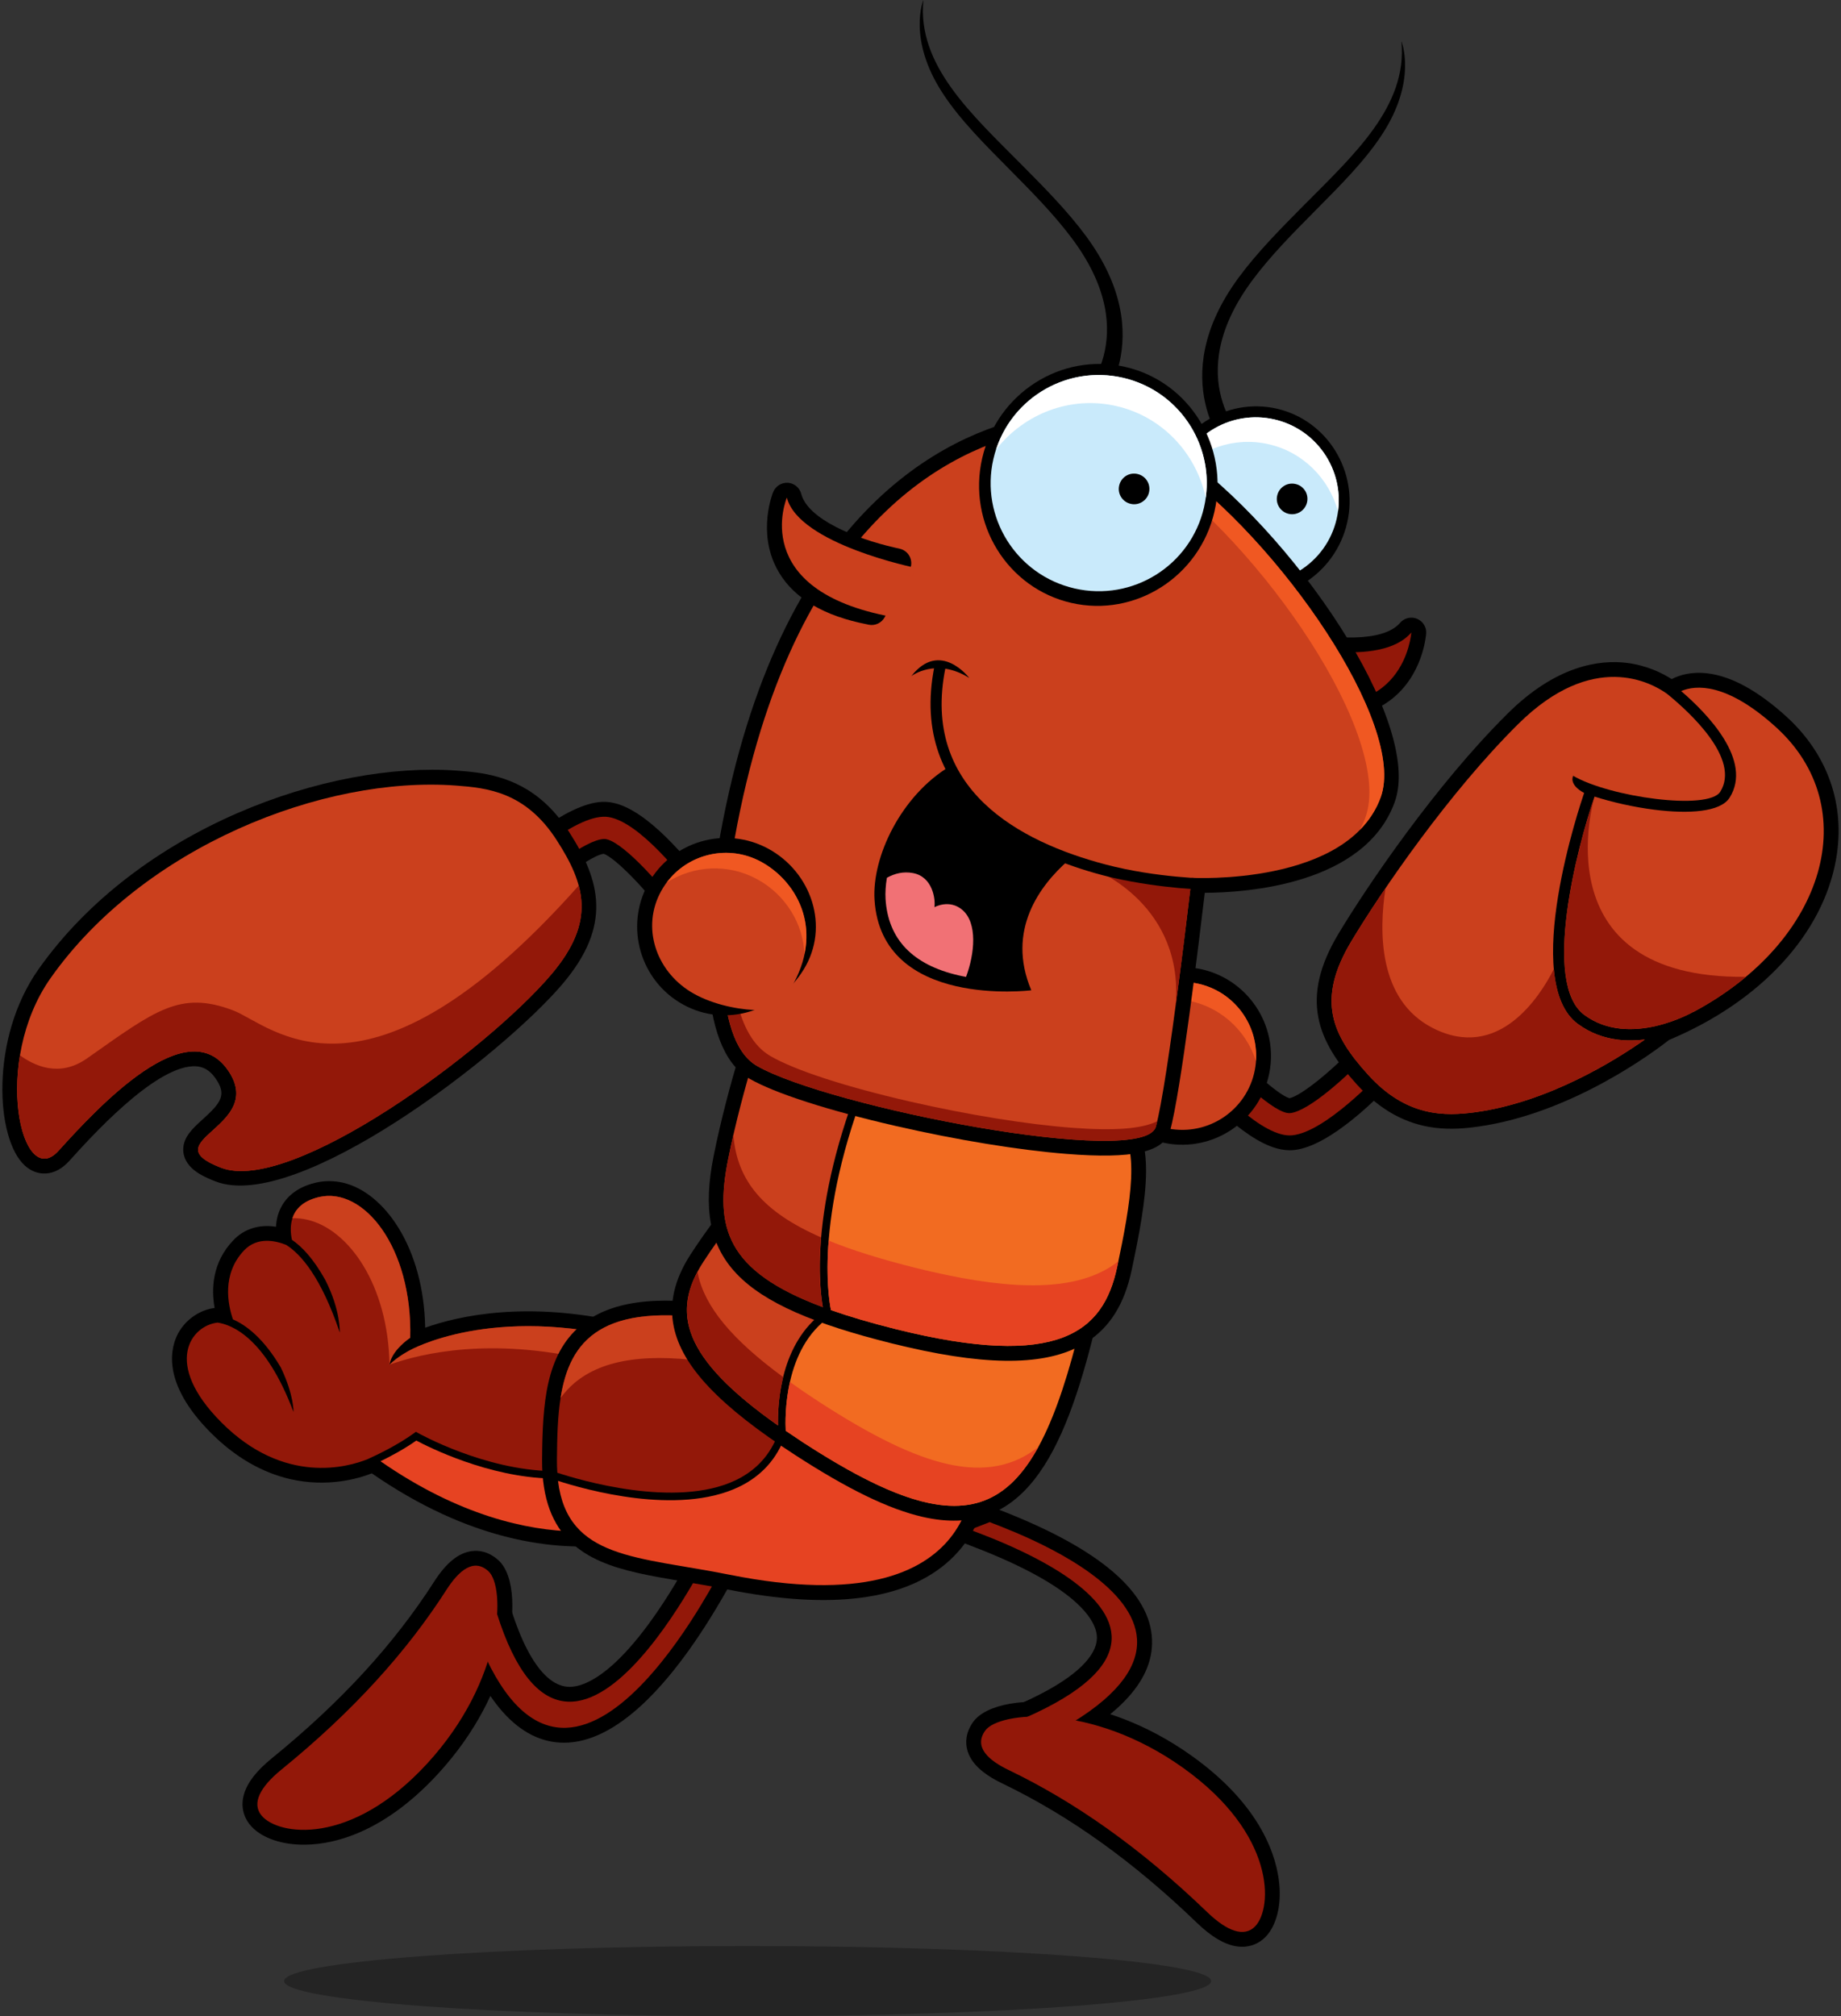 <?xml version="1.0" encoding="utf-8"?>
<!-- Generator: Adobe Illustrator 24.3.0, SVG Export Plug-In . SVG Version: 6.00 Build 0)  -->
<svg version="1.1" id="Layer_1" xmlns="http://www.w3.org/2000/svg" xmlns:xlink="http://www.w3.org/1999/xlink" x="0px" y="0px"
	 viewBox="0 0 274 300" style="enable-background:new 0 0 274 300;" xml:space="preserve">
<rect x="0" y="0" width="274" height="300" fill="#333333" stroke="none"/>
<style type="text/css">
	.st0{fill:#931809;}
	.st1{fill:#CB401D;}
	.st2{opacity:0.3;}
	.st3{fill:#F05822;}
	.st4{fill:#E64322;}
	.st5{fill:#F26B21;}
	.st6{fill:#C9EAFB;}
	.st7{fill:#FFFFFF;}
	.st8{fill:#F17175;}
</style>
<g>
	<g>
		<path d="M190.03,170.88c-5.26-1.44-11.65-8.53-14.99-12.63c-0.77-0.95-0.63-2.34,0.32-3.11l2.57-2.09
			c0.57-0.47,1.31-0.6,1.98-0.42c0.43,0.12,0.83,0.36,1.13,0.73c4.35,5.34,9.21,9.57,10.87,10.05c1.65-0.3,6.36-4.07,10.04-8.05
			c0.58-0.63,1.44-0.84,2.21-0.63c0.33,0.09,0.64,0.26,0.91,0.51l2.43,2.25c0.9,0.83,0.95,2.22,0.13,3.12
			c-2.15,2.33-9.6,9.99-15.08,10.52C191.75,171.21,190.91,171.12,190.03,170.88L190.03,170.88z"/>
		<path class="st0" d="M190.61,168.75c-4.94-1.35-11.71-9.26-13.86-11.9l2.57-2.09c4.4,5.39,10.49,11.08,12.69,10.87
			c2.77-0.27,8.56-5.52,11.56-8.77l2.43,2.25c-0.88,0.96-8.75,9.34-13.67,9.82C191.79,168.98,191.21,168.92,190.61,168.75
			L190.61,168.75z"/>
		<g>
			<path d="M213.56,167.81c-4.39-0.55-8.19-2.66-11.62-6.45c-5.85-6.46-8.55-12.75-2.71-22.46c4.3-7.15,14.43-22.09,25.14-32.71
				c7.23-7.18,13.67-8.06,17.79-7.55c2.98,0.38,5.27,1.53,6.64,2.41c1.17-0.61,2.96-1.15,5.39-0.85c3.53,0.44,7.42,2.58,11.59,6.34
				c6.24,5.64,8.9,13.19,7.5,21.24c-1.95,11.19-11.23,21.25-24.87,26.96c-1.99,1.57-14.36,10.93-28.44,12.9
				C218.27,167.88,216.01,168.11,213.56,167.81L213.56,167.81z"/>
			<g>
				<path class="st1" d="M240.77,154.7c-2.01-0.25-4.04-0.95-5.94-2.34c-8.56-6.31,0.4-32.8,0.94-34.37
					c-2.38-1.28-1.63-2.55-1.63-2.55c5.45,3.18,20.11,5.2,21.89,2.37c3.05-4.88-4.56-11.84-7.89-14.55
					c-2.35-1.7-11.06-6.56-22.21,4.5c-10.24,10.16-20.2,24.62-24.8,32.29c-5.31,8.84-2.81,14.01,2.46,19.84
					c5.72,6.33,11.46,6.23,16.08,5.59c10.79-1.51,20.7-7.67,25.14-10.8C243.52,154.83,242.15,154.87,240.77,154.7z"/>
				<path class="st0" d="M240.77,154.7c-2.01-0.25-4.04-0.95-5.94-2.34c-2.21-1.63-3.25-4.61-3.57-8.16
					c-2.04,4.03-8.2,13.81-18.05,8.75c-8.08-4.15-8-14.33-7-20.79c-2.04,3-3.78,5.72-5.08,7.89c-5.31,8.84-2.81,14.01,2.46,19.84
					c5.72,6.33,11.46,6.23,16.08,5.59c10.79-1.51,20.7-7.67,25.14-10.8C243.52,154.83,242.15,154.87,240.77,154.7z"/>
				<path class="st1" d="M264.3,108.18c-7.37-6.67-11.94-6.26-14.09-5.35c3.95,3.4,10.67,10.34,7.22,15.85
					c-1.37,2.18-6.12,2.44-11.16,1.81c-3.12-0.39-6.35-1.13-8.95-1.96c-2.59,7.5-7.86,27.81-1.52,32.49
					c6.77,4.99,16.15-0.43,16.25-0.48l0.01,0.02C271.82,140,277.48,120.1,264.3,108.18z"/>
				<path class="st0" d="M235.81,151.02c6.77,4.99,16.15-0.43,16.25-0.48l0.01,0.02c2.9-1.55,5.49-3.31,7.77-5.21
					c-30.81,0.33-22.51-26.83-22.51-26.83C234.74,126.03,229.47,146.34,235.81,151.02z"/>
			</g>
		</g>
	</g>
	<path class="st2" d="M180.26,294.78c0,2.88-30.89,5.22-68.99,5.22c-38.1,0-68.99-2.34-68.99-5.22c0-2.88,30.89-5.22,68.99-5.22
		C149.37,289.56,180.26,291.9,180.26,294.78z"/>
	<g>
		<path d="M152.91,261.85c-0.07-0.01-0.14-0.03-0.21-0.05l-3.18-0.85c-0.07-0.02-0.14-0.04-0.21-0.07l-2.87-1.09
			c-0.86-0.33-1.43-1.16-1.42-2.08c0.01-0.92,0.59-1.75,1.46-2.06c14.56-5.26,16.76-9.74,16.78-11.93
			c0.02-1.97-1.79-7.27-18.81-13.73c-1.07-0.41-1.72-0.65-2.08-1.59c-0.21-0.55-0.2-1.16,0.04-1.69c0.24-0.54,0.68-0.96,1.22-1.17
			l2.92-1.13c0.37-0.14,0.77-0.18,1.16-0.12c0.19,0.03,0.38,0.09,0.55,0.17c0.05,0.02,0.09,0.04,0.13,0.06
			c0.11,0.05,0.29,0.11,0.53,0.21c14.71,5.71,22.3,12.19,22.54,19.27c0.22,6.35-5.42,12.13-17.23,17.67
			C153.8,261.86,153.35,261.93,152.91,261.85L152.91,261.85z"/>
		<path d="M183.97,289.6c-1.79-0.3-3.69-1.43-5.81-3.47c-9.51-9.16-19-15.95-29.01-20.77c-3.01-1.45-4.71-3.09-5.2-5.02
			c-0.25-0.97-0.29-2.46,0.88-4.11c1.92-2.68,7.83-3.71,14.71-2.57c4.28,0.71,10.85,2.61,17.88,7.64
			c10.45,7.48,12.62,15.14,12.98,19.05c0.31,3.26-0.45,6.19-2.01,7.82C187.23,289.37,185.66,289.88,183.97,289.6L183.97,289.6z"/>
		<path class="st0" d="M153.27,259.68c39.16-18.37-6.05-32.99-5.95-33.2l-2.92,1.13c-0.1,0.21,45.48,14.71,2.81,30.13l2.87,1.09
			L153.27,259.68z"/>
		<path class="st0" d="M179.69,284.54c-9.98-9.61-19.75-16.44-29.58-21.17c-3-1.44-5.22-3.42-3.48-5.86
			c2.04-2.85,15.77-4.25,29.51,5.58c13.74,9.83,13.3,20.79,10.67,23.54C185.18,288.32,182.63,287.37,179.69,284.54z"/>
	</g>
	<g>
		<path d="M36.32,266.96c0.51-1.74,1.87-3.49,4.15-5.34c10.24-8.33,18.14-16.92,24.14-26.27c1.8-2.81,3.64-4.3,5.62-4.55
			c0.99-0.13,2.48,0.01,3.97,1.38c2.43,2.23,2.73,8.22,0.77,14.91c-1.22,4.16-3.91,10.46-9.75,16.82
			c-8.69,9.46-16.56,10.69-20.48,10.57c-3.28-0.09-6.09-1.19-7.52-2.94C36.15,270.24,35.83,268.61,36.32,266.96L36.32,266.96z"/>
		<path d="M83.96,259.31c-6.79,0-12.28-6.22-16.31-18.49c-0.16-0.49-0.14-1.03,0.05-1.51l1.23-3.05c0.03-0.07,0.06-0.14,0.09-0.2
			l1.43-2.72c0.38-0.73,1.14-1.18,1.95-1.18c0.09,0,0.19,0.01,0.29,0.02c0.92,0.12,1.66,0.8,1.87,1.7
			C77.09,244.91,80.72,251,84.79,251c2.25,0,8.55-1.95,18.38-19.99c0.6-1.1,1.08-1.98,2.41-1.98c0.98,0,1.84,0.64,2.12,1.58
			l1.07,3.64c0.2,0.67,0.07,1.38-0.35,1.94c-0.07,0.12-0.18,0.31-0.32,0.56C99.72,251.51,91.37,259.31,83.96,259.31
			C83.96,259.31,83.96,259.31,83.96,259.31z"/>
		<path class="st0" d="M69.75,240.12c13.48,41.1,36.7-5.37,36.9-5.24l-1.07-3.64c-0.19-0.13-23.03,47.34-33.16,3.12l-1.43,2.72
			L69.75,240.12z"/>
		<path class="st0" d="M41.86,263.33c10.75-8.74,18.71-17.61,24.6-26.79c1.8-2.8,4.03-4.77,6.24-2.74
			c2.58,2.37,2.3,16.17-9.12,28.61c-11.43,12.44-22.25,10.68-24.66,7.73C37.44,268.33,38.7,265.91,41.86,263.33z"/>
	</g>
	<path d="M92.17,119.71c5.17,1.75,11.12,9.2,14.21,13.49c0.71,0.99,0.49,2.37-0.5,3.08l-2.69,1.94c-0.6,0.43-1.35,0.52-2,0.3
		c-0.42-0.14-0.8-0.41-1.08-0.8c-4.03-5.59-8.62-10.1-10.26-10.68c-1.67,0.2-6.59,3.69-10.5,7.45c-0.61,0.59-1.48,0.76-2.24,0.5
		c-0.32-0.11-0.63-0.3-0.88-0.56l-2.3-2.39c-0.85-0.88-0.82-2.28,0.06-3.12c2.29-2.2,10.18-9.4,15.68-9.61
		C90.47,119.28,91.31,119.42,92.17,119.71L92.17,119.71z"/>
	<path class="st0" d="M91.47,121.8c4.85,1.64,11.14,9.94,13.13,12.7l-2.69,1.94c-4.07-5.65-9.82-11.68-12.02-11.6
		c-2.78,0.1-8.87,5.01-12.06,8.07l-2.3-2.39c0.94-0.9,9.29-8.81,14.23-8.99C90.3,121.5,90.88,121.6,91.47,121.8L91.47,121.8z"/>
	<path d="M174.08,170.2c-7.21-1.03-12.24-7.74-11.21-14.95c1.03-7.21,7.74-12.24,14.95-11.21c7.21,1.03,12.24,7.74,11.21,14.95
		C188,166.2,181.3,171.23,174.08,170.2L174.08,170.2z"/>
	<path class="st1" d="M186.85,158.68c-0.86,6.02-6.43,10.19-12.45,9.33c-6.02-0.86-10.2-6.43-9.34-12.45
		c0.86-6.02,6.43-10.19,12.45-9.33S187.71,152.66,186.85,158.68z"/>
	<path class="st3" d="M176.22,148.79c5.17,0.74,9.21,4.4,10.7,9.07c0.39-5.7-3.67-10.82-9.41-11.64c-4.35-0.62-8.46,1.4-10.73,4.84
		C169.43,149.21,172.76,148.3,176.22,148.79z"/>
	<path d="M76.46,228.94c-7.07-1.62-14.17-4.89-21.12-9.71c-2.13,0.83-6.66,2.11-12.13,0.86c-4.26-0.98-8.23-3.29-11.81-6.87
		c-7.6-7.61-5.93-12.93-4.86-14.87c1.14-2.06,3.22-3.44,5.4-3.73c-0.51-2.87-0.36-6.78,2.79-10.08c1.61-1.69,3.84-2.4,6.35-2
		c0.04-0.91,0.24-1.87,0.71-2.81c0.64-1.3,2.06-3,5.15-3.74c1.34-0.32,2.72-0.32,4.09-0.01c6.19,1.42,12.05,9.71,12.25,21.58
		c4.95-1.76,15.1-4.06,29.43-0.77c0.68,0.16,1.36,0.32,2.06,0.51c0.89,0.23,1.54,0.99,1.64,1.9l2.93,26.76
		c0.11,0.96-0.42,1.87-1.31,2.26C97.68,228.36,89.36,231.9,76.46,228.94L76.46,228.94z"/>
	<g>
		<path class="st4" d="M82.05,220c-9.38-0.19-18.33-4.71-20.09-5.65c-1.82,1.28-3.81,2.34-5.33,3.08
			c23.41,16.23,40.51,8.75,40.51,8.75l-0.34-3.07C89.53,222.59,82.97,220.33,82.05,220z"/>
		<path class="st0" d="M94.21,199.42c-21.02-5.47-33.24,1.52-33.24,1.52s-1.7,0.86-2.99,2.12c0,0,0.05-1.86,3.08-4.02
			c0.33-13.46-6.94-22.51-13.61-20.92c-4.44,1.06-4.41,4.44-4,6.36c1.47,1,3.19,2.79,4.96,5.97c2.3,4.49,2.16,7.82,2.16,7.82
			c-2.79-8.24-5.78-11.65-7.99-13.04c-1.58-0.63-4.29-1.24-6.25,0.82c-3.36,3.54-2.41,8.08-1.66,10.27
			c1.98,0.87,4.57,2.82,7.12,7.15c1.98,4.12,1.89,6.62,1.89,6.62c-4.18-11.1-9.23-13-11.3-13.29c-3.91,0.43-8.23,6.03,0.59,14.87
			c9.35,9.37,18.85,6.62,21.74,5.45c1.47-0.66,4.42-2.07,6.9-3.86l0.29-0.21l0.31,0.17c0.1,0.06,9.81,5.51,19.97,5.68l0.09,0
			l0.09,0.03c0.11,0.04,6.85,2.44,14.34,3.03L94.21,199.42z"/>
		<g>
			<path class="st1" d="M89.46,202.8c0.89,0.23,1.54,0.98,1.64,1.9l1.84,16.83c1.2,0.19,2.46,0.34,3.73,0.44l-2.47-22.55
				c-21.02-5.47-33.24,1.52-33.24,1.52s-1.7,0.86-2.99,2.12c4.95-1.76,15.1-4.06,29.43-0.77C88.08,202.45,88.77,202.62,89.46,202.8z
				"/>
			<path class="st1" d="M45.72,181.49c6.19,1.42,12.05,9.71,12.25,21.58c0,0,0.05-1.86,3.08-4.02c0.33-13.46-6.94-22.51-13.61-20.92
				c-2.39,0.57-3.48,1.81-3.92,3.13C44.26,181.25,44.99,181.32,45.72,181.49z"/>
		</g>
	</g>
	<path d="M94.78,234.02c-7.37-1.69-14.19-4.9-14.1-16.84c0.06-8.31,0.53-15.54,5.73-19.93c4.26-3.6,11.12-4.57,20.98-2.98
		c0.84,0.14,1.7,0.31,2.57,0.5c18.04,4.14,35.66,20.39,36.41,21.08c0.38,0.36,0.63,0.84,0.69,1.36c0.04,0.36,0.96,8.79-5.67,14.92
		c-6.51,6.01-17.68,7.48-33.2,4.36c-2.22-0.45-4.34-0.8-6.4-1.15C99.29,234.91,96.94,234.52,94.78,234.02L94.78,234.02z"/>
	<g>
		<path class="st0" d="M82.95,219.14c3.12,1.03,17.57,5.39,26.53,1.12c3.08-1.47,5.22-3.83,6.37-7.03
			c-0.08-1.05-0.46-7.74,2.62-13.27c-3.73-1.62-7.59-2.9-11.42-3.52c-23.2-3.75-24.06,7.74-24.16,20.75
			C82.88,217.88,82.91,218.52,82.95,219.14z"/>
		<path class="st1" d="M85.49,205.79c4.26-3.6,11.12-4.57,20.99-2.98c0.84,0.14,1.7,0.3,2.57,0.5c2.48,0.57,4.94,1.37,7.36,2.32
			c0.4-1.86,1.03-3.83,2.06-5.68c-3.73-1.62-7.59-2.9-11.42-3.52c-17.46-2.82-22.27,2.99-23.62,11.58
			C84.02,207.22,84.69,206.47,85.49,205.79z"/>
		<path class="st4" d="M144.86,217.46c0,0-11.59-10.77-25.37-17.04c-3.15,5.64-2.55,12.74-2.54,12.83l0.01,0.12l-0.04,0.11
			c-1.23,3.54-3.58,6.16-6.98,7.78c-9.06,4.32-22.89,0.38-26.89-0.91c1.43,11.7,11.83,11.22,25.56,13.97
			C147.8,242.17,144.86,217.46,144.86,217.46z"/>
	</g>
	<path d="M137.33,225.71c-5.05-1.16-11.09-4.09-18.99-9.21c-11.24-7.29-16.81-13.16-18.05-19.03c-0.75-3.55,0.08-7.12,2.55-10.91
		c2.75-4.23,5.55-7.65,5.66-7.79c0.54-0.65,1.39-0.94,2.2-0.76c0.06,0.02,0.13,0.03,0.2,0.06l50.69,16.71
		c1.09,0.36,1.72,1.5,1.45,2.62C158.32,216.84,152.15,229.1,137.33,225.71L137.33,225.71z"/>
	<g>
		<path class="st1" d="M115.79,212.11c-0.07-3.29,0.36-12.24,6.81-16.89c-0.26-1.18-0.92-4.95-0.4-11.1l-12-3.96
			c0,0-2.8,3.42-5.52,7.6C99.81,195.26,101.55,202.07,115.79,212.11z"/>
		<path class="st0" d="M116.56,204.91c-7.68-5.64-11.66-10.49-12.69-15.34c-0.02-0.12-0.03-0.23-0.05-0.35
			c-3.72,6.94-1.33,13.5,11.98,22.88C115.76,210.59,115.84,207.86,116.56,204.91z"/>
		<path class="st5" d="M123.35,184.48c-0.56,6.99,0.4,10.74,0.42,10.82l0.1,0.38l-0.32,0.22c-6.89,4.67-6.71,14.96-6.61,16.99
			c0.84,0.57,1.7,1.15,2.61,1.75c25.6,16.61,34.22,11.62,41.35-17.78L123.35,184.48z"/>
	</g>
	<path class="st4" d="M140.92,217.82C140.92,217.82,140.92,217.82,140.92,217.82c-5.05-1.16-11.08-4.09-18.99-9.21
		c-1.57-1.02-3.01-2-4.36-2.97c-0.74,3.31-0.68,6.27-0.63,7.26c0.84,0.57,1.7,1.15,2.61,1.75c18.73,12.15,28.36,12.72,34.98,0.66
		C150.98,218.12,146.58,219.12,140.92,217.82z"/>
	<path d="M135.1,200.46c-0.76-0.17-1.54-0.36-2.35-0.56c-23.15-5.77-29.6-12.54-26.55-27.83c2.2-11.02,5.91-21.67,6.07-22.12
		c0.37-1.07,1.49-1.67,2.58-1.42c0.04,0.01,0.08,0.02,0.13,0.03c8.05,2.35,48.41,14.21,52.33,16.96c4.91,3.45,3.41,12.68,1.11,23.5
		c-1.06,4.99-3.23,8.48-6.65,10.66C156.36,203.15,147.88,203.39,135.1,200.46C135.1,200.46,135.1,200.46,135.1,200.46z"/>
	<g>
		<path class="st1" d="M122.47,194.5c-0.67-3.81-1.94-17.32,7.82-39.07c-8.89-2.68-15.93-4.74-15.93-4.74s-3.8,10.82-5.99,21.82
			C106.35,182.64,108.05,189.12,122.47,194.5z"/>
		<path class="st5" d="M166.04,167.34c-2.3-1.61-20.52-7.31-34.69-11.59c-10.3,22.93-8.15,36.84-7.67,39.19
			c2.76,0.97,5.93,1.9,9.6,2.82c24.38,6.08,30.95,0.37,32.98-9.19C168.29,179.02,169.86,170.02,166.04,167.34z"/>
	</g>
	<path class="st0" d="M109.15,168.87c-0.27,1.2-0.54,2.42-0.78,3.64c-2.02,10.13-0.33,16.61,14.09,21.99
		c-0.29-1.66-0.7-5.16-0.26-10.38C113.61,180.36,109.68,175.72,109.15,168.87z"/>
	<path class="st4" d="M165.36,188.45c-5.42,3.46-13.9,3.71-26.68,0.78l0,0c-0.77-0.17-1.55-0.36-2.35-0.56
		c-5.13-1.28-9.43-2.61-13-4.07c-0.45,5.73,0.12,9.26,0.34,10.34c2.76,0.97,5.93,1.9,9.6,2.82c24.38,6.08,30.95,0.37,32.98-9.19
		c0.06-0.3,0.13-0.6,0.19-0.91C166.1,187.94,165.74,188.21,165.36,188.45z"/>
	<path d="M182.88,67.31c-0.1-0.11-9.74-10.77,1.46-25.99c2.75-3.74,6.18-7.2,9.49-10.55c7.54-7.61,15.7-14.91,14.74-24.63
		c0,0,2.43,5.78-2.89,13.9c-2.6,3.98-6.28,7.62-10.02,11.4c-3.29,3.32-6.69,6.75-9.39,10.43c-10.64,14.47-1.14,23.57-0.77,23.98
		l-0.81,0.75L182.88,67.31z"/>
	<path d="M163.13,61.17c0.1-0.11,9.74-10.77-1.46-25.99c-2.75-3.74-6.18-7.2-9.5-10.55c-7.54-7.61-15.7-14.91-14.74-24.63
		c0,0-2.43,5.78,2.89,13.9c2.6,3.98,6.28,7.62,10.02,11.4c3.29,3.32,6.69,6.76,9.39,10.43c10.64,14.47,1.15,23.57,0.77,23.98
		l0.81,0.75L163.13,61.17z"/>
	<path d="M183.67,88.52c-7.52-1.72-12.22-9.34-10.46-16.98c1.75-7.64,9.3-12.45,16.82-10.73c7.52,1.73,12.22,9.34,10.47,16.98
		C198.74,85.43,191.2,90.25,183.67,88.52L183.67,88.52z"/>
	<path class="st6" d="M198.94,77.2c-1.52,6.64-8.14,10.79-14.79,9.27c-6.64-1.52-10.79-8.14-9.27-14.79
		c1.52-6.64,8.14-10.79,14.79-9.27C196.31,63.94,200.46,70.56,198.94,77.2z"/>
	<path class="st7" d="M188.82,66.1c5.16,1.18,8.98,5.14,10.32,9.97c0.84-6.25-3.2-12.22-9.47-13.66
		c-6.27-1.44-12.51,2.18-14.48,8.17C178.49,66.81,183.66,64.92,188.82,66.1z"/>
	<path d="M192.26,106.17c-0.47-0.11-0.95-0.23-1.44-0.36c-0.93-0.26-1.59-1.09-1.62-2.05l-0.28-7.9c-0.02-0.7,0.28-1.37,0.83-1.8
		c0.53-0.42,1.22-0.58,1.87-0.43c0.02,0.01,0.05,0.01,0.07,0.02c0.02,0.01,0.26,0.07,0.68,0.16c5.81,1.33,13.48,1.83,16-1.13
		c0.54-0.63,1.38-0.9,2.18-0.72c0.11,0.03,0.23,0.06,0.34,0.11c0.88,0.36,1.44,1.24,1.37,2.19c-0.02,0.26-0.47,6.31-5.4,9.97
		C203.25,106.91,198.34,107.57,192.26,106.17L192.26,106.17z"/>
	<path class="st0" d="M191.13,95.78c0,0,14.28,3.8,18.92-1.67c0,0-0.95,14.41-18.65,9.57L191.13,95.78z"/>
	<path d="M133.35,167.55c-10.1-2.32-18.04-4.88-21.78-7.03c-8.28-4.76-6.38-23.59-5.18-31.47c7.71-50.53,32.21-63.58,46.12-66.86
		c4.19-0.99,8.08-1.04,11.88-0.17c3.61,0.83,7.14,2.46,10.78,4.98c17.16,11.91,36.69,40.5,32.41,52.34
		c-4.45,12.32-22.13,13.48-28.27,13.51c-0.83,6.99-3.6,29.91-5.17,35.4c-0.92,3.21-5.55,4.24-15.48,3.44
		C151.61,171.13,142.38,169.62,133.35,167.55C133.35,167.55,133.35,167.55,133.35,167.55z"/>
	<path class="st1" d="M177.35,130.62c0,0,23.35,1.28,28.15-12.01c3.88-10.72-15.04-38.29-31.59-49.78
		c-8.25-5.73-14.99-5.87-20.89-4.48c-13.34,3.14-36.87,15.4-44.45,65.04c-1.06,6.95-2.89,25.21,4.1,29.22
		c10.62,6.1,57.56,15.31,59.35,9.05C173.8,161.4,177.35,130.62,177.35,130.62z"/>
	<path class="st0" d="M163.03,129.45c0,0,13.4,5.24,11.92,20.45c1.01-7.5,1.91-15.04,2.26-17.98
		C173.38,131.7,168.42,131.06,163.03,129.45z"/>
	<path class="st3" d="M173.91,68.83c-6.79-4.71-12.56-5.64-17.68-5.05c1.28,0.09,2.54,0.26,3.79,0.55
		c3.61,0.83,7.13,2.46,10.78,4.98c17.16,11.91,36.69,40.51,32.41,52.35c-0.23,0.63-0.5,1.22-0.79,1.79c1.32-1.35,2.4-2.94,3.08-4.84
		C209.38,107.89,190.46,80.32,173.91,68.83z"/>
	<path class="st0" d="M159.68,167.82c-6.76-0.5-15.6-1.93-24.24-3.91c0,0,0,0,0,0c-9.67-2.22-17.26-4.7-20.84-6.81
		c-5.07-2.99-6.06-11.8-5.8-19.81l-1.07-0.03c-0.54,8.13-0.09,18.46,4.95,21.35c10.62,6.1,57.56,15.31,59.35,9.05
		c0.07-0.24,0.14-0.52,0.21-0.82C169.9,167.98,165.87,168.28,159.68,167.82z"/>
	<path d="M127.87,92.65c-6.08-1.39-10.22-4.12-12.29-8.11c-2.83-5.44-0.61-11.09-0.51-11.32c0.36-0.88,1.24-1.44,2.19-1.38
		c0.12,0.01,0.24,0.02,0.35,0.05c0.79,0.18,1.43,0.79,1.64,1.6c0.98,3.77,8.1,6.66,13.91,7.99c0.42,0.1,0.66,0.14,0.68,0.15
		c0.02,0,0.05,0.01,0.07,0.02c0.66,0.15,1.21,0.59,1.5,1.2c0.3,0.63,0.29,1.36-0.04,1.98l-3.69,6.99c-0.45,0.85-1.4,1.32-2.36,1.14
		C128.82,92.86,128.34,92.76,127.87,92.65L127.87,92.65z"/>
	<path class="st1" d="M136.34,84.51c0,0-17.43-3.52-19.23-10.46c0,0-5.89,13.79,15.65,17.74L136.34,84.51z"/>
	<path d="M159.44,89.71c-9.53-2.19-15.48-11.84-13.26-21.52c2.22-9.68,11.78-15.78,21.31-13.59c9.53,2.19,15.48,11.84,13.26,21.52
		C178.53,85.8,168.97,91.9,159.44,89.71L159.44,89.71z"/>
	<path class="st6" d="M179.2,75.48c-1.99,8.66-10.61,14.07-19.27,12.08c-8.66-1.99-14.07-10.61-12.08-19.27
		c1.98-8.66,10.61-14.07,19.27-12.08C175.78,58.19,181.18,66.82,179.2,75.48z"/>
	<path class="st7" d="M166.15,60.42c6.89,1.58,11.88,7.06,13.3,13.63c1.12-8.16-4.15-15.96-12.33-17.84
		c-8.18-1.88-16.32,2.85-18.87,10.68C152.38,61.6,159.27,58.84,166.15,60.42z"/>
	<path d="M171.01,73.26c-0.28,1.23-1.51,2-2.73,1.71c-1.23-0.28-2-1.5-1.71-2.73c0.28-1.23,1.5-2,2.73-1.71
		C170.53,70.81,171.29,72.03,171.01,73.26z"/>
	<path d="M194.53,74.74c-0.28,1.23-1.5,2-2.73,1.72c-1.23-0.28-2-1.51-1.71-2.73c0.28-1.23,1.5-2,2.73-1.71
		C194.05,72.29,194.81,73.51,194.53,74.74z"/>
	<path d="M165.75,130.63c-0.54-0.12-1.07-0.25-1.6-0.39c-11.12-2.93-29.16-10.88-25.06-31.18l1.62,0.33
		c-3.64,18.02,10.96,25.86,23.86,29.25c7.64,2.01,15.38,2.1,15.45,2.1l0.42,1.54C180,132.54,172.57,132.19,165.75,130.63
		L165.75,130.63z"/>
	<path d="M135.63,100.61c0,0,3.68-2.84,8.63,0.27C144.26,100.88,139.91,95.14,135.63,100.61z"/>
	<path d="M158.96,128.06c-6.72-2.53-14.06-6.83-17.63-14.01c-7.21,4.34-11.58,13.44-11.17,19.86c1.04,16.25,23.33,13.44,23.33,13.44
		C149.72,138.41,154.8,131.73,158.96,128.06z"/>
	<path class="st8" d="M143.24,135.4c-1.94-1.67-4.17-0.41-4.17-0.41c0.18-1.17-0.25-4.53-3.19-5.08c-1.43-0.27-2.73,0.06-3.88,0.7
		c-0.19,1.13-0.26,2.21-0.2,3.19c0.38,5.95,4.03,9.76,10.86,11.33l0,0c0.37,0.09,0.74,0.16,1.12,0.23
		C145.08,141.88,145.5,137.34,143.24,135.4z"/>
	<path d="M101.68,149.48c-6.38-3.5-8.73-11.55-5.23-17.94c3.5-6.39,11.55-8.73,17.94-5.23c6.39,3.51,9.14,11.58,5.23,17.94
		C115.8,150.46,108.06,152.99,101.68,149.48L101.68,149.48z"/>
	<path class="st1" d="M118.16,146.24c-2.32,4.36-2.61,4.19-5.88,4.05c-2.9-0.13-6.73-0.99-9.54-2.74
		c-5.16-3.21-7.28-9.61-4.35-14.94c2.92-5.33,9.61-7.28,14.94-4.35C118.37,131.02,122.6,137.9,118.16,146.24z"/>
	<path class="st3" d="M112.72,130.84c4.23,2.32,6.84,6.64,7.01,11.14c1.34-6.37-2.25-11.44-6.41-13.72
		c-4.86-2.67-10.85-1.27-14.08,3.05C103.18,128.79,108.34,128.44,112.72,130.84z"/>
	<g>
		<g>
			<path d="M3.68,173.42c0.92,0.84,2,1.25,3.12,1.19c1.27-0.06,2.45-0.7,3.53-1.89c3.07-3.4,12.41-13.77,18.34-14.06
				c1.06-0.05,1.9,0.24,2.64,0.91c0.26,0.23,0.51,0.52,0.74,0.85c1.75,2.47,0.87,3.64-1.88,6.13c-1.43,1.29-2.9,2.62-2.9,4.5
				c0,0.72,0.23,1.8,1.34,2.82c0.76,0.7,1.87,1.31,3.49,1.93c12.11,4.67,42.56-18.7,51.65-29.42c7.32-8.64,5.67-15.28,0.94-22.6
				c-1.08-1.67-2.28-3.12-3.58-4.3c-4.57-4.17-9.69-4.55-13.08-4.81c-19.09-1.43-47.41,8.46-62.32,29.58
				C-1.5,154.5-0.66,169.45,3.68,173.42L3.68,173.42z"/>
			<path class="st1" d="M67.87,116.89c4.66,0.35,10.35,0.94,14.97,8.1c4.26,6.6,5.89,12.11-0.77,19.97
				c-9.59,11.31-38.73,32.81-49.17,28.79c-10.45-4.02,7-6.07,0.96-14.6c-6.04-8.52-18.99,5.25-25.16,12.09
				c-5.52,6.12-9.96-13.25-1.17-25.7C21.32,125.98,48.15,115.41,67.87,116.89z"/>
		</g>
	</g>
	<path class="st0" d="M82.07,144.97c4.29-5.07,5.14-9.16,4.06-13.19c-31.77,35.7-45.76,20.72-51.42,18.57
		c-7.92-3.01-11.61,0-21.76,7.14c-4.17,2.93-7.92,1.03-9.98-0.46c-1.63,9.88,1.77,18.61,5.73,14.22
		c6.17-6.84,19.12-20.62,25.16-12.09c6.04,8.53-11.41,10.57-0.96,14.6C43.34,177.78,72.48,156.28,82.07,144.97z"/>
</g>
</svg>
